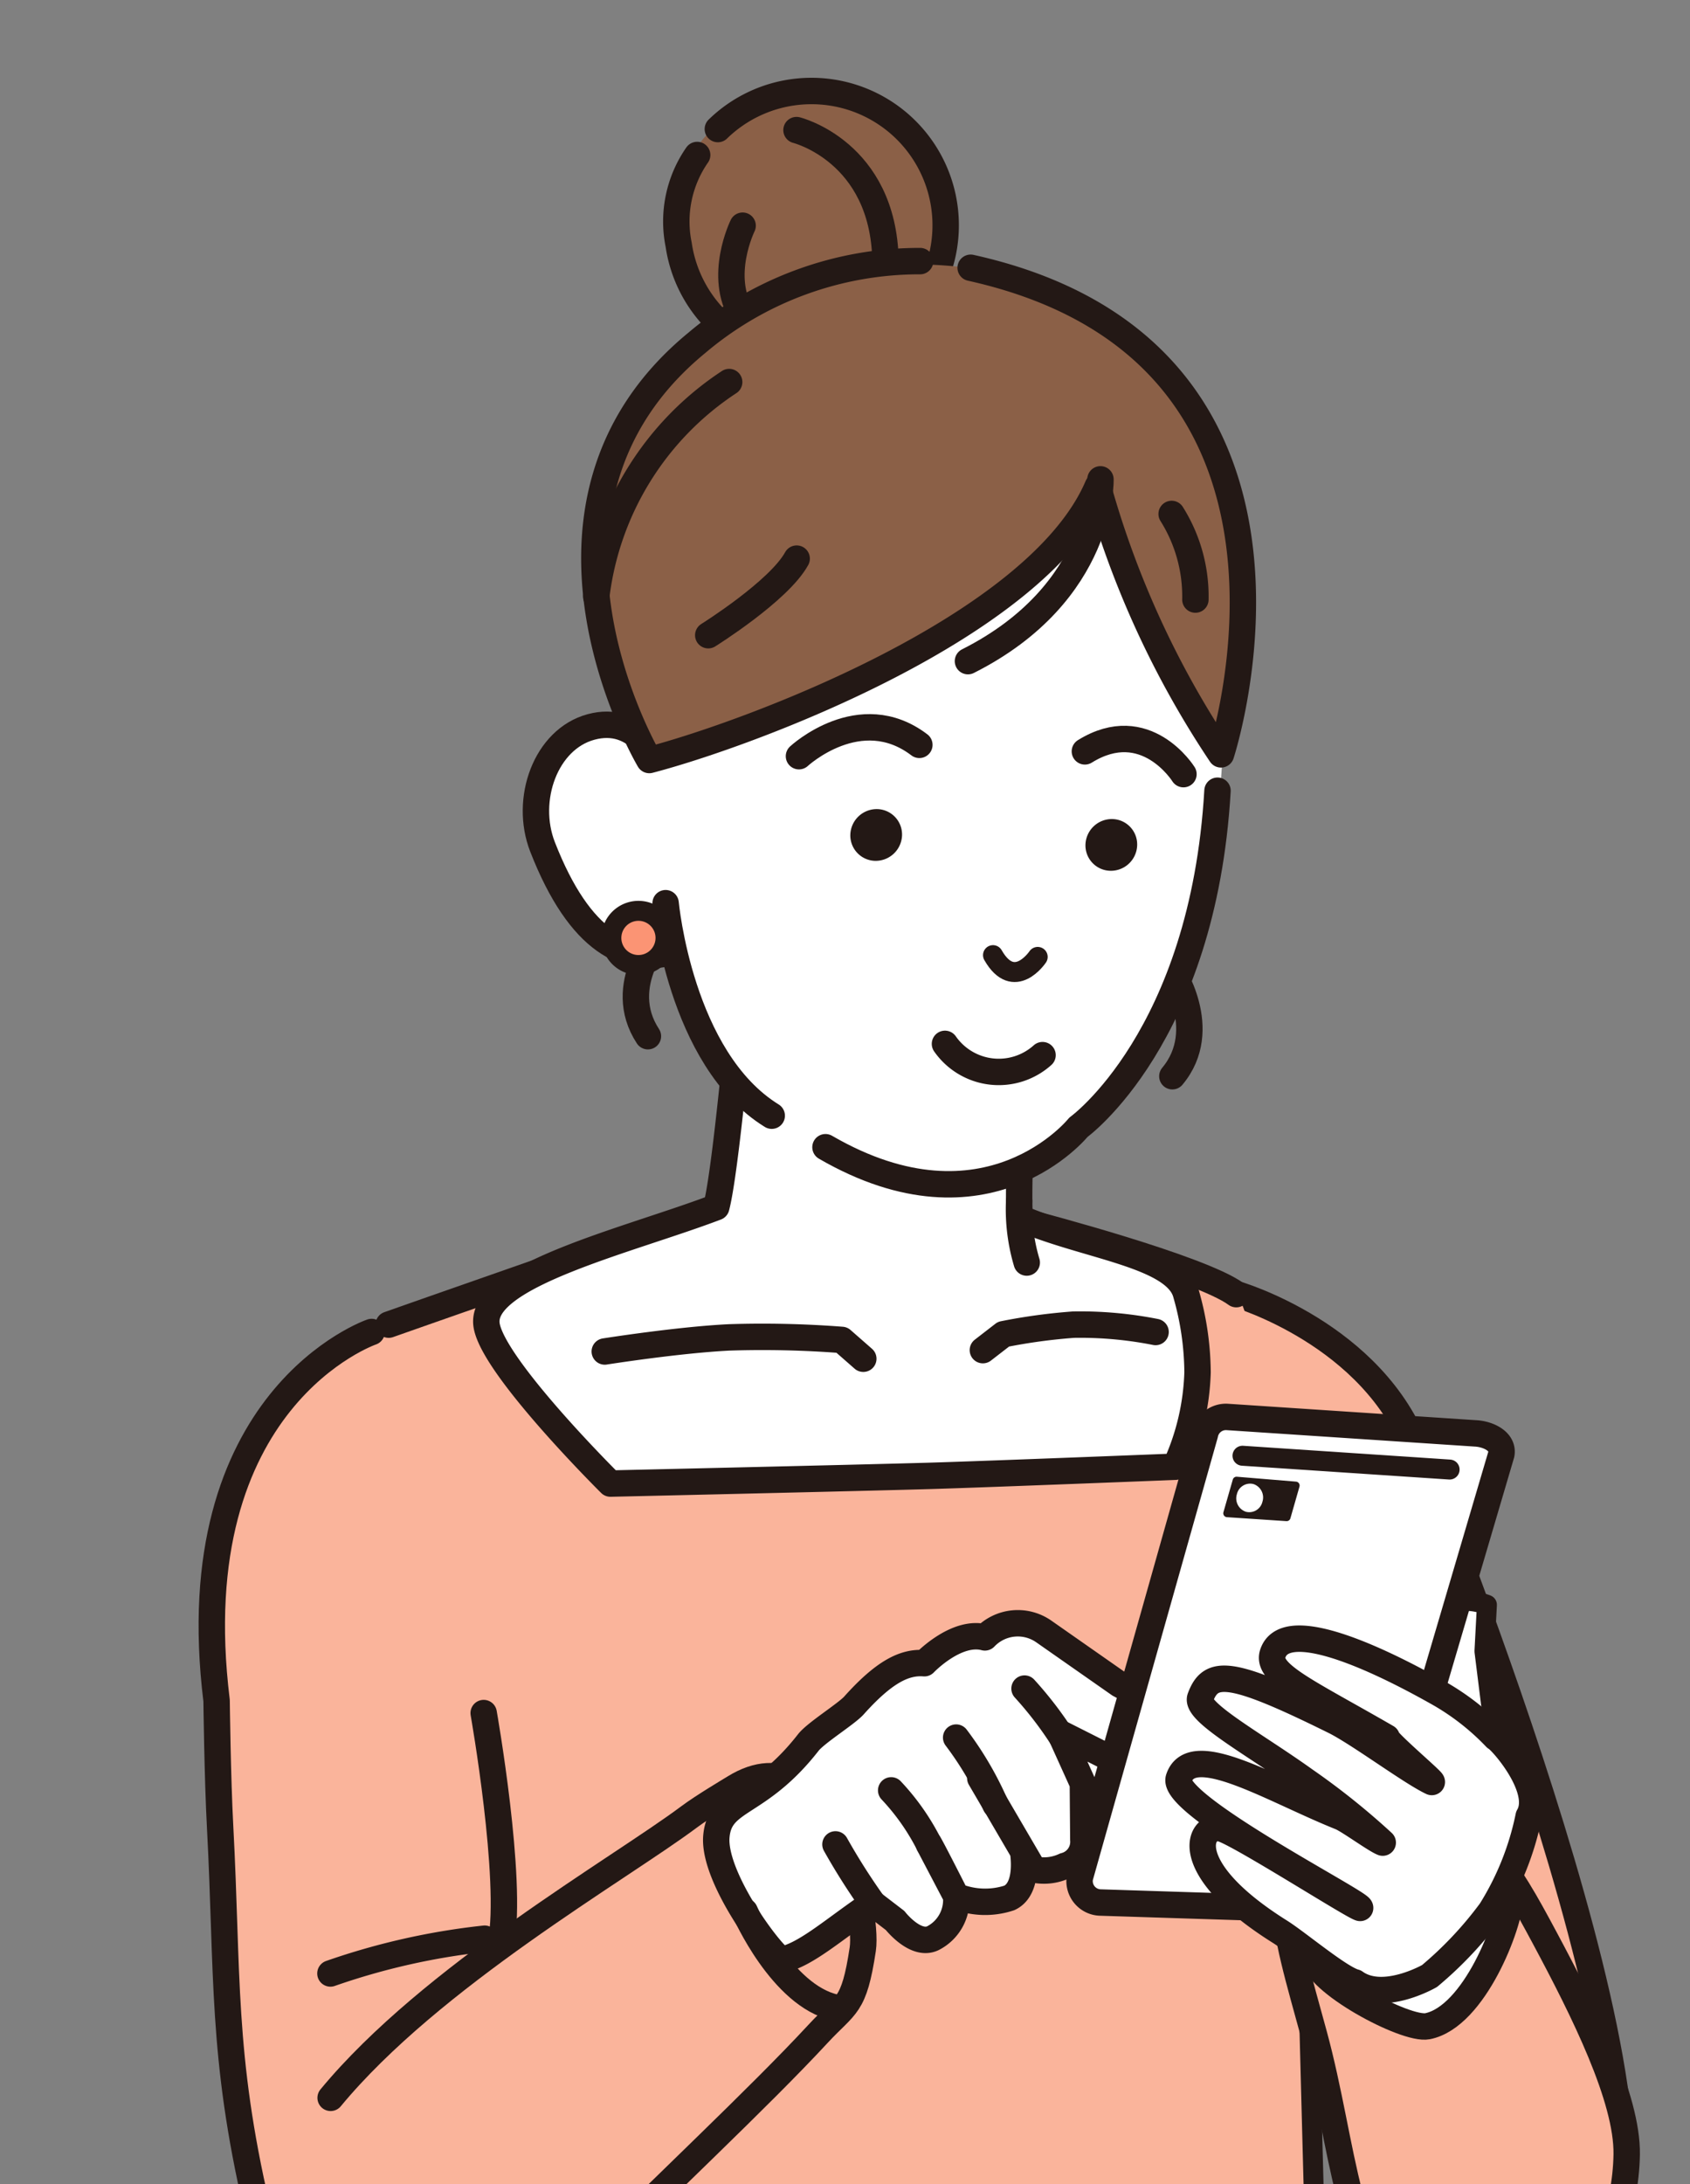 <svg xmlns="http://www.w3.org/2000/svg" xmlns:xlink="http://www.w3.org/1999/xlink" width="96" height="124" viewBox="0 0 96 124">
  <rect x="0" y="0" width="96" height="124" fill="#808080" stroke="none"/>
  <defs>
    <clipPath id="clip-path">
      <rect id="長方形_2682" data-name="長方形 2682" width="96" height="124" transform="translate(3800 -3507)" fill="none" stroke="#707070" stroke-width="1"/>
    </clipPath>
  </defs>
  <g id="マスクグループ_67" data-name="マスクグループ 67" transform="translate(-3800 3507)" clip-path="url(#clip-path)">
    <g id="グループ_2626" data-name="グループ 2626" transform="translate(2704.151 -3683.82)">
      <g id="グループ_2640" data-name="グループ 2640" transform="translate(1107.849 178.82)">
        <path id="パス_1747" data-name="パス 1747" d="M1151.689,232.339s7.813,2.254,10.275,8.953c0,0,15.109,36.831,10.834,44.845,0,0-6.378,11.565-13.764-.25C1158.612,285.213,1147.442,234.125,1151.689,232.339Z" transform="translate(-1093.463 -160.865)" fill="#fab49b" stroke="#231815" stroke-linecap="round" stroke-linejoin="round" stroke-width="1.5"/>
        <g id="グループ_2627" data-name="グループ 2627" transform="translate(6.739 50.295)">
          <g id="グループ_2626-2" data-name="グループ 2626">
            <path id="パス_1748" data-name="パス 1748" d="M1119.3,305.3s-.1,1.04-.232,2.639h51.97c-.068-.708-.141-1.4-.2-2.135-.422-5.22-2.375-18.324-2.375-18.324s.215-4.785.622-13.185c.218-4.473,2.742-7.169,2.312-12.568-.236-2.961-5.93-25.806-6.662-27.477-.928-2.118-11.859-4.913-11.859-4.913s-15.932-1.551-19.967-.291-20.011,8.01-20.011,8.01l5.856,51.151Z" transform="translate(-1112.895 -212.428)" fill="#fab49b"/>
            <path id="パス_1750" data-name="パス 1750" d="M1156.611,295.568c-.421-5.22-1.775-21.543-1.775-21.543l-.29-11" transform="translate(-1098.921 -200.863)" fill="none" stroke="#231815" stroke-linecap="round" stroke-linejoin="round" stroke-width="1.134"/>
            <line id="線_152" data-name="線 152" x1="0.379" y2="12.28" transform="translate(6.572 82.956)" fill="none" stroke="#231815" stroke-linecap="round" stroke-linejoin="round" stroke-width="1.134"/>
            <path id="パス_1751" data-name="パス 1751" d="M1163.542,233.564c-2.034-1.5-11.505-3.976-11.505-3.976s-15.409-1.556-18.481-.581-18.16,6.288-18.16,6.288" transform="translate(-1112.056 -212.385)" fill="none" stroke="#231815" stroke-linecap="round" stroke-linejoin="round" stroke-width="1.5"/>
            <path id="パス_1752" data-name="パス 1752" d="M1132.611,232.72c.666-2.476,1.808-16.24,1.808-16.24l16.042.565s-.828,14.066-.606,16.28c3.681,1.613,8.881,2.077,9.45,4.335a16.437,16.437,0,0,1,.645,4.437,13.788,13.788,0,0,1-1.261,5.359s-10.546.419-13.96.52c-4.266.123-18.129.437-18.129.437s-6.718-6.654-7.039-9.021C1119.179,236.581,1127.671,234.6,1132.611,232.72Z" transform="translate(-1110.663 -216.48)" fill="#fff" stroke="#231815" stroke-linecap="round" stroke-linejoin="round" stroke-width="1.5"/>
            <path id="パス_1753" data-name="パス 1753" d="M1150.48,234.056a22.005,22.005,0,0,0-4.658-.417,32.488,32.488,0,0,0-3.982.542l-1.17.905" transform="translate(-1103.577 -210.729)" fill="none" stroke="#231815" stroke-linecap="round" stroke-linejoin="round" stroke-width="1.5"/>
            <path id="パス_1754" data-name="パス 1754" d="M1124.587,234.986s4.157-.657,7.066-.8a58.677,58.677,0,0,1,6.4.143l1.219,1.068" transform="translate(-1108.972 -210.552)" fill="none" stroke="#231815" stroke-linecap="round" stroke-linejoin="round" stroke-width="1.5"/>
            <path id="パス_1755" data-name="パス 1755" d="M1142.217,228.374a10.553,10.553,0,0,0,.43,3.5" transform="translate(-1103.062 -212.49)" fill="none" stroke="#231815" stroke-linecap="round" stroke-linejoin="round" stroke-width="1.5"/>
          </g>
          <path id="パス_1756" data-name="パス 1756" d="M1155.107,267.922l1.957-5.76c2.256-6.471-3.036-19.492-3.036-19.492" transform="translate(-1099.095 -207.693)" fill="none" stroke="#231815" stroke-linecap="round" stroke-linejoin="round" stroke-width="1.134"/>
        </g>
        <g id="グループ_2630" data-name="グループ 2630" transform="translate(0 73.622)">
          <g id="グループ_2628" data-name="グループ 2628">
            <path id="パス_1757" data-name="パス 1757" d="M1125.39,286.539c5.253-14.383-3.837-48.166-8.061-52.432,0,0-11.337,3.184-9.215,20.377,0,0,.131,5.588.279,8.348.442,8.3.552,14.624,2.574,23.313S1125.76,291.63,1125.39,286.539Z" transform="translate(-1107.849 -233.893)" fill="#fab49b"/>
            <path id="パス_1758" data-name="パス 1758" d="M1119.436,250.147s1.673,9.467.982,13.081" transform="translate(-1103.961 -228.512)" fill="none" stroke="#231815" stroke-linecap="round" stroke-linejoin="round" stroke-width="1.5"/>
            <path id="パス_1759" data-name="パス 1759" d="M1116.951,233.947s-10.927,3.739-8.806,20.931c0,0,.051,4.41.2,7.169.442,8.3.069,12.945,2.092,21.634" transform="translate(-1107.841 -233.947)" fill="none" stroke="#231815" stroke-linecap="round" stroke-linejoin="round" stroke-width="1.5"/>
            <path id="パス_1760" data-name="パス 1760" d="M1126.992,281.614a9.124,9.124,0,0,1-8.284,3.746c-5.477-.343-7.375-1.907-7.9-6.353-.863-7.281,2.059-8.056,11.939-15.969,7.417-5.942,12.021-8.92,13.119-9.393,5.828-2.515,7.435,5.768,7.989,9.773.115.824-.39,1.317-2.7,3.837C1137.811,270.913,1130.955,276.581,1126.992,281.614Z" transform="translate(-1106.905 -227.494)" fill="#fab49b"/>
            <path id="パス_1761" data-name="パス 1761" d="M1113.921,271.092c5.689-6.885,16.417-13,20.354-15.943.825-.617,2.416-1.557,2.592-1.667,5.345-3.309,7.622,6.934,7.282,9.171-.5,3.315-.943,3.082-2.536,4.8-3.367,3.637-8.944,8.822-13.458,13.367-4.56,4.59-7.248,5.464-9.584,5.317-5.475-.343-8.084-3.2-8.61-7.647" transform="translate(-1107.14 -227.612)" fill="none" stroke="#231815" stroke-linecap="round" stroke-linejoin="round" stroke-width="1.5"/>
            <path id="パス_1762" data-name="パス 1762" d="M1112.918,261.713a39.28,39.28,0,0,1,8.761-1.974" transform="translate(-1106.148 -225.294)" fill="none" stroke="#231815" stroke-linecap="round" stroke-linejoin="round" stroke-width="1.5"/>
          </g>
          <g id="グループ_2629" data-name="グループ 2629" transform="translate(28.686 16.56)">
            <path id="パス_1763" data-name="パス 1763" d="M1148.952,255.625c-.608.962-2.233,1.024-3.63.142s-2.038-2.377-1.432-3.339,2.233-1.024,3.63-.142S1149.558,254.664,1148.952,255.625Z" transform="translate(-1124.519 -244.563)" fill="#fff" stroke="#231815" stroke-linecap="round" stroke-linejoin="round" stroke-width="1.134"/>
            <path id="パス_1764" data-name="パス 1764" d="M1161.01,254.116l-3.715-1.6-5.071-2.728-4.291-3a2.579,2.579,0,0,0-3.345.338c-1.631-.435-3.439,1.466-3.439,1.466-1.146-.093-2.316.521-4,2.4-.429.478-2.164,1.553-2.59,2.1-2.866,3.673-5.03,3.126-5.223,5.331-.211,2.408,3.379,7.072,3.74,7,1.372-.29,3-1.782,5.128-3.208l1.282.982s1.155,1.485,2.147,1.008a2.436,2.436,0,0,0,1.322-2.388l-1.538-2.929c-.227-.56,1.538,2.929,1.538,2.929a4.4,4.4,0,0,0,3.022.1c1.158-.538.779-2.646.779-2.646l-2.428-4.152,3.03,5.18a2.757,2.757,0,0,0,1.763-.2,1.409,1.409,0,0,0,1.059-1.488l-.026-3.185-1.3-2.873,4.218,2.127,5.219,1.591C1161.235,257.15,1161.01,254.116,1161.01,254.116Z" transform="translate(-1129.328 -246.347)" fill="#fff" stroke="#231815" stroke-linecap="round" stroke-linejoin="round" stroke-width="1.5"/>
            <path id="パス_1765" data-name="パス 1765" d="M1134.4,255.73a36.794,36.794,0,0,0,2.11,3.327" transform="translate(-1127.628 -243.198)" fill="none" stroke="#231815" stroke-linecap="round" stroke-linejoin="round" stroke-width="1.5"/>
            <path id="パス_1766" data-name="パス 1766" d="M1142.441,249.106a20.953,20.953,0,0,1,2.139,2.782" transform="translate(-1124.929 -245.421)" fill="none" stroke="#231815" stroke-linecap="round" stroke-linejoin="round" stroke-width="1.5"/>
            <path id="パス_1767" data-name="パス 1767" d="M1139.533,251.189a18.828,18.828,0,0,1,2.236,3.817" transform="translate(-1125.905 -244.722)" fill="none" stroke="#231815" stroke-linecap="round" stroke-linejoin="round" stroke-width="1.5"/>
            <path id="パス_1768" data-name="パス 1768" d="M1136.769,253.433a13.054,13.054,0,0,1,2.153,3.068" transform="translate(-1126.832 -243.969)" fill="none" stroke="#231815" stroke-linecap="round" stroke-linejoin="round" stroke-width="1.5"/>
          </g>
        </g>
        <g id="グループ_2633" data-name="グループ 2633" transform="translate(49.325 78.443)">
          <path id="パス_1769" data-name="パス 1769" d="M1172.929,273.822c-.1,6.219-4.846,13.075-12.114,8.513-3.853-2.42-3.905-8.92-5.655-15.334-.805-2.959-1.668-5.765-1.637-7.729.1-6.218,2.071-4.912,6.607-4.841,4.348.068,6.045,3.187,8.144,7.1C1170.479,265.647,1172.979,270.637,1172.929,273.822Z" transform="translate(-1141.85 -231.95)" fill="#fab49b" stroke="#231815" stroke-linecap="round" stroke-linejoin="round" stroke-width="1.5"/>
          <path id="パス_1770" data-name="パス 1770" d="M1165.895,258.142c-.021,1.426-2.023,6.732-4.692,7.262-1.245.248-6.476-2.564-6.453-3.992s2.245-2.549,4.965-2.508S1165.918,256.714,1165.895,258.142Z" transform="translate(-1141.438 -230.811)" fill="#fff" stroke="#231815" stroke-linecap="round" stroke-linejoin="round" stroke-width="1.5"/>
          <path id="パス_1771" data-name="パス 1771" d="M1163.188,251.218l-.372-2.98.14-2.636s-3.061-1.278-3.319,2.262l-.055,3.506.121,5.259,5.349-.618Z" transform="translate(-1139.817 -234.933)" fill="#fff" stroke="#231815" stroke-linecap="round" stroke-linejoin="round" stroke-width="1.134"/>
          <g id="グループ_2631" data-name="グループ 2631">
            <path id="パス_1772" data-name="パス 1772" d="M1160.174,265.583l-14.245-.457a1.216,1.216,0,0,1-1.126-1.436l7.1-25.141a1.215,1.215,0,0,1,1.251-.991l14.108.934c.743.035,1.621.459,1.477,1.189l-7.449,25.265C1161.178,265.54,1160.777,265.616,1160.174,265.583Z" transform="translate(-1144.783 -237.557)" fill="#fff" stroke="#231815" stroke-linecap="round" stroke-linejoin="round" stroke-width="1.5"/>
            <line id="線_153" data-name="線 153" x2="11.766" y2="0.784" transform="translate(9.254 2.205)" fill="none" stroke="#231815" stroke-linecap="round" stroke-linejoin="round" stroke-width="1.134"/>
            <path id="パス_1773" data-name="パス 1773" d="M1151.436,240.26l-.532,1.854a.222.222,0,0,0,.2.283l3.376.224a.222.222,0,0,0,.228-.16l.516-1.8a.224.224,0,0,0-.2-.283l-3.359-.278A.224.224,0,0,0,1151.436,240.26Z" transform="translate(-1142.732 -236.704)" fill="#231815"/>
            <path id="パス_1774" data-name="パス 1774" d="M1152.424,240.419a.77.77,0,0,0-.941.572.8.8,0,0,0,.509,1,.768.768,0,0,0,.942-.572A.8.8,0,0,0,1152.424,240.419Z" transform="translate(-1142.546 -236.606)" fill="#fff"/>
          </g>
          <g id="グループ_2632" data-name="グループ 2632" transform="translate(5.621 12.591)">
            <path id="パス_1775" data-name="パス 1775" d="M1168.882,257.065c.911-1.544-1.588-4.346-1.872-4.461a14.072,14.072,0,0,0-3.165-2.488c-4.312-2.444-8.844-4.28-9.5-2.28-.374,1.147,2,2.172,6.475,4.758-.134.14,2.582,2.433,2.56,2.528-1.175-.549-4.169-2.782-5.529-3.456-5.967-2.953-7.029-2.926-7.623-1.326-.3.808,3.106,2.651,5.947,4.689a40.986,40.986,0,0,1,4.417,3.534c-.428-.164-1.936-1.271-2.395-1.456-3.909-1.567-8.451-4.41-9.189-2.189-.5,1.492,10.321,7.042,10.3,7.353-.462-.127-6.615-4.063-7.8-4.481-1.27-.449-2.747,2.075,3.252,5.837.987.62,3.4,2.655,4.256,2.871,1.608,1.159,4.236-.362,4.236-.362a21.3,21.3,0,0,0,3.479-3.693A16.188,16.188,0,0,0,1168.882,257.065Z" transform="translate(-1148.992 -246.985)" fill="#fff" stroke="#231815" stroke-linecap="round" stroke-linejoin="round" stroke-width="1.5"/>
          </g>
        </g>
        <path id="パス_1776" data-name="パス 1776" d="M1130.542,258.58s2.089,4.793,5.146,5.458" transform="translate(-1100.235 -152.061)" fill="none" stroke="#231815" stroke-linecap="round" stroke-linejoin="round" stroke-width="1.5"/>
        <g id="グループ_2639" data-name="グループ 2639" transform="translate(18.444)">
          <path id="パス_1777" data-name="パス 1777" d="M1127.378,217s-2.694,2.922-.783,5.839" transform="translate(-1120.234 -166.01)" fill="none" stroke="#231815" stroke-linecap="round" stroke-linejoin="round" stroke-width="1.5"/>
          <path id="パス_1778" data-name="パス 1778" d="M1129.59,212.682c.752,2.791,2.389,7.659-.187,8.354s-5.24-.517-7.368-5.966c-1.052-2.694.179-6.119,2.755-6.812S1128.837,209.889,1129.59,212.682Z" transform="translate(-1121.659 -168.986)" fill="#fff" stroke="#231815" stroke-linecap="round" stroke-linejoin="round" stroke-width="1.5"/>
          <path id="パス_1779" data-name="パス 1779" d="M1148.649,218.515s2.342,3.414.106,6.09" transform="translate(-1112.604 -165.503)" fill="none" stroke="#231815" stroke-linecap="round" stroke-linejoin="round" stroke-width="1.5"/>
          <g id="グループ_2636" data-name="グループ 2636" transform="translate(5.72 16.033)">
            <path id="パス_1780" data-name="パス 1780" d="M1159,206.023s3.579,29.922-13.7,34c0,0-14.8.956-17.239-13.828a59.757,59.757,0,0,1-2.073-18.24c.228-5.6,3.669-17.744,18.8-17.1C1151.705,191.143,1157.382,194.683,1159,206.023Z" transform="translate(-1125.943 -190.826)" fill="#fff"/>
            <path id="パス_1781" data-name="パス 1781" d="M1127.175,215.718s.807,8.841,6.028,12.065" transform="translate(-1125.529 -182.474)" fill="none" stroke="#231815" stroke-linecap="round" stroke-linejoin="round" stroke-width="1.5"/>
            <path id="パス_1782" data-name="パス 1782" d="M1133.975,231.177c9.19,5.327,14.369-1.133,14.369-1.133s7.085-5.1,7.9-19.107" transform="translate(-1123.248 -184.078)" fill="none" stroke="#231815" stroke-linecap="round" stroke-linejoin="round" stroke-width="1.5"/>
            <path id="パス_1783" data-name="パス 1783" d="M1135.033,213.136a1.444,1.444,0,0,0,1.393,1.52,1.5,1.5,0,0,0,1.542-1.417,1.444,1.444,0,0,0-1.393-1.52A1.5,1.5,0,0,0,1135.033,213.136Z" transform="translate(-1122.893 -183.816)" fill="#231815"/>
            <path id="パス_1784" data-name="パス 1784" d="M1145.035,213.558a1.441,1.441,0,0,0,1.393,1.52,1.494,1.494,0,0,0,1.541-1.416,1.441,1.441,0,0,0-1.393-1.52A1.5,1.5,0,0,0,1145.035,213.558Z" transform="translate(-1119.538 -183.674)" fill="#231815"/>
            <g id="グループ_2634" data-name="グループ 2634" transform="translate(25.458 23.922)">
              <path id="パス_1785" data-name="パス 1785" d="M1150.609,210.734s-2.14-3.435-5.6-1.293" transform="translate(-1145.005 -208.738)" fill="none" stroke="#231815" stroke-linecap="round" stroke-linejoin="round" stroke-width="1.5"/>
            </g>
            <g id="グループ_2635" data-name="グループ 2635" transform="translate(9.221 23.26)">
              <path id="パス_1786" data-name="パス 1786" d="M1132.847,209.882s3.461-3.212,6.839-.644" transform="translate(-1132.847 -208.243)" fill="none" stroke="#231815" stroke-linecap="round" stroke-linejoin="round" stroke-width="1.5"/>
            </g>
            <path id="パス_1787" data-name="パス 1787" d="M1144.6,222.34a3.724,3.724,0,0,1-5.542-.641" transform="translate(-1121.543 -180.468)" fill="none" stroke="#231815" stroke-linecap="round" stroke-linejoin="round" stroke-width="1.5"/>
          </g>
          <path id="パス_1788" data-name="パス 1788" d="M1124.87,217.492a1.538,1.538,0,1,0,1.625-1.446A1.539,1.539,0,0,0,1124.87,217.492Z" transform="translate(-1120.583 -166.332)" fill="#fb9474" stroke="#231815" stroke-linecap="round" stroke-linejoin="round" stroke-width="1.134"/>
          <g id="グループ_2637" data-name="グループ 2637" transform="translate(4.581)">
            <circle id="楕円形_142" data-name="楕円形 142" cx="7.625" cy="7.625" r="7.625" transform="translate(0 11.244) rotate(-47.505)" fill="#8b6047"/>
            <path id="パス_1789" data-name="パス 1789" d="M1128.808,184.825a6.606,6.606,0,0,0-1.051,5.092,7.624,7.624,0,1,0,2.226-6.565" transform="translate(-1124.231 -178.025)" fill="none" stroke="#231815" stroke-linecap="round" stroke-linejoin="round" stroke-width="1.5"/>
            <path id="パス_1790" data-name="パス 1790" d="M1132.742,182.853s4.928,1.217,5.055,7.393" transform="translate(-1122.522 -177.467)" fill="none" stroke="#231815" stroke-linecap="round" stroke-linejoin="round" stroke-width="1.5"/>
            <path id="パス_1791" data-name="パス 1791" d="M1130.611,186.917s-1.42,2.87-.021,5.086" transform="translate(-1123.451 -176.104)" fill="none" stroke="#231815" stroke-linecap="round" stroke-linejoin="round" stroke-width="1.5"/>
          </g>
          <g id="グループ_2638" data-name="グループ 2638" transform="translate(3.318 12.824)">
            <path id="パス_1792" data-name="パス 1792" d="M1131.059,192.171c-13.137,9.88-3.514,25.014-3.514,25.014,4.3-.677,21.058-7.59,25.194-16.027a52.9,52.9,0,0,0,7,15.222s6.206-17.312-7.1-25.2C1147.193,187.955,1137.8,187.1,1131.059,192.171Z" transform="translate(-1124.144 -188.375)" fill="#8b6047"/>
            <path id="パス_1793" data-name="パス 1793" d="M1142.65,188.423a19.585,19.585,0,0,0-12.69,4.645c-11.268,9.258-2.694,23.68-2.694,23.68,5.658-1.478,22.06-7.544,25.473-15.543a52.9,52.9,0,0,0,7,15.222s7.476-22.816-14.219-27.626" transform="translate(-1124.144 -188.423)" fill="none" stroke="#231815" stroke-linecap="round" stroke-linejoin="round" stroke-width="1.5"/>
            <path id="パス_1794" data-name="パス 1794" d="M1147.562,197.7s.188,6.434-7.527,10.322" transform="translate(-1118.813 -185.31)" fill="none" stroke="#231815" stroke-linecap="round" stroke-linejoin="round" stroke-width="1.5"/>
            <path id="パス_1795" data-name="パス 1795" d="M1148.7,199.172a8.794,8.794,0,0,1,1.349,4.86" transform="translate(-1115.907 -184.817)" fill="none" stroke="#231815" stroke-linecap="round" stroke-linejoin="round" stroke-width="1.5"/>
            <path id="パス_1796" data-name="パス 1796" d="M1131.775,193.565a17,17,0,0,0-7.55,12.178" transform="translate(-1124.117 -186.698)" fill="none" stroke="#231815" stroke-linecap="round" stroke-linejoin="round" stroke-width="1.5"/>
            <path id="パス_1797" data-name="パス 1797" d="M1128.989,205.419s4.019-2.511,5.023-4.348" transform="translate(-1122.519 -184.18)" fill="none" stroke="#231815" stroke-linecap="round" stroke-linejoin="round" stroke-width="1.5"/>
          </g>
        </g>
      </g>
      <path id="パス_1798" data-name="パス 1798" d="M1141.1,217.927c1.2,2.1,2.539.1,2.539.1" transform="translate(11.156 13.12)" fill="none" stroke="#231815" stroke-linecap="round" stroke-linejoin="round" stroke-width="1.134"/>
    </g>
  </g>
</svg>
